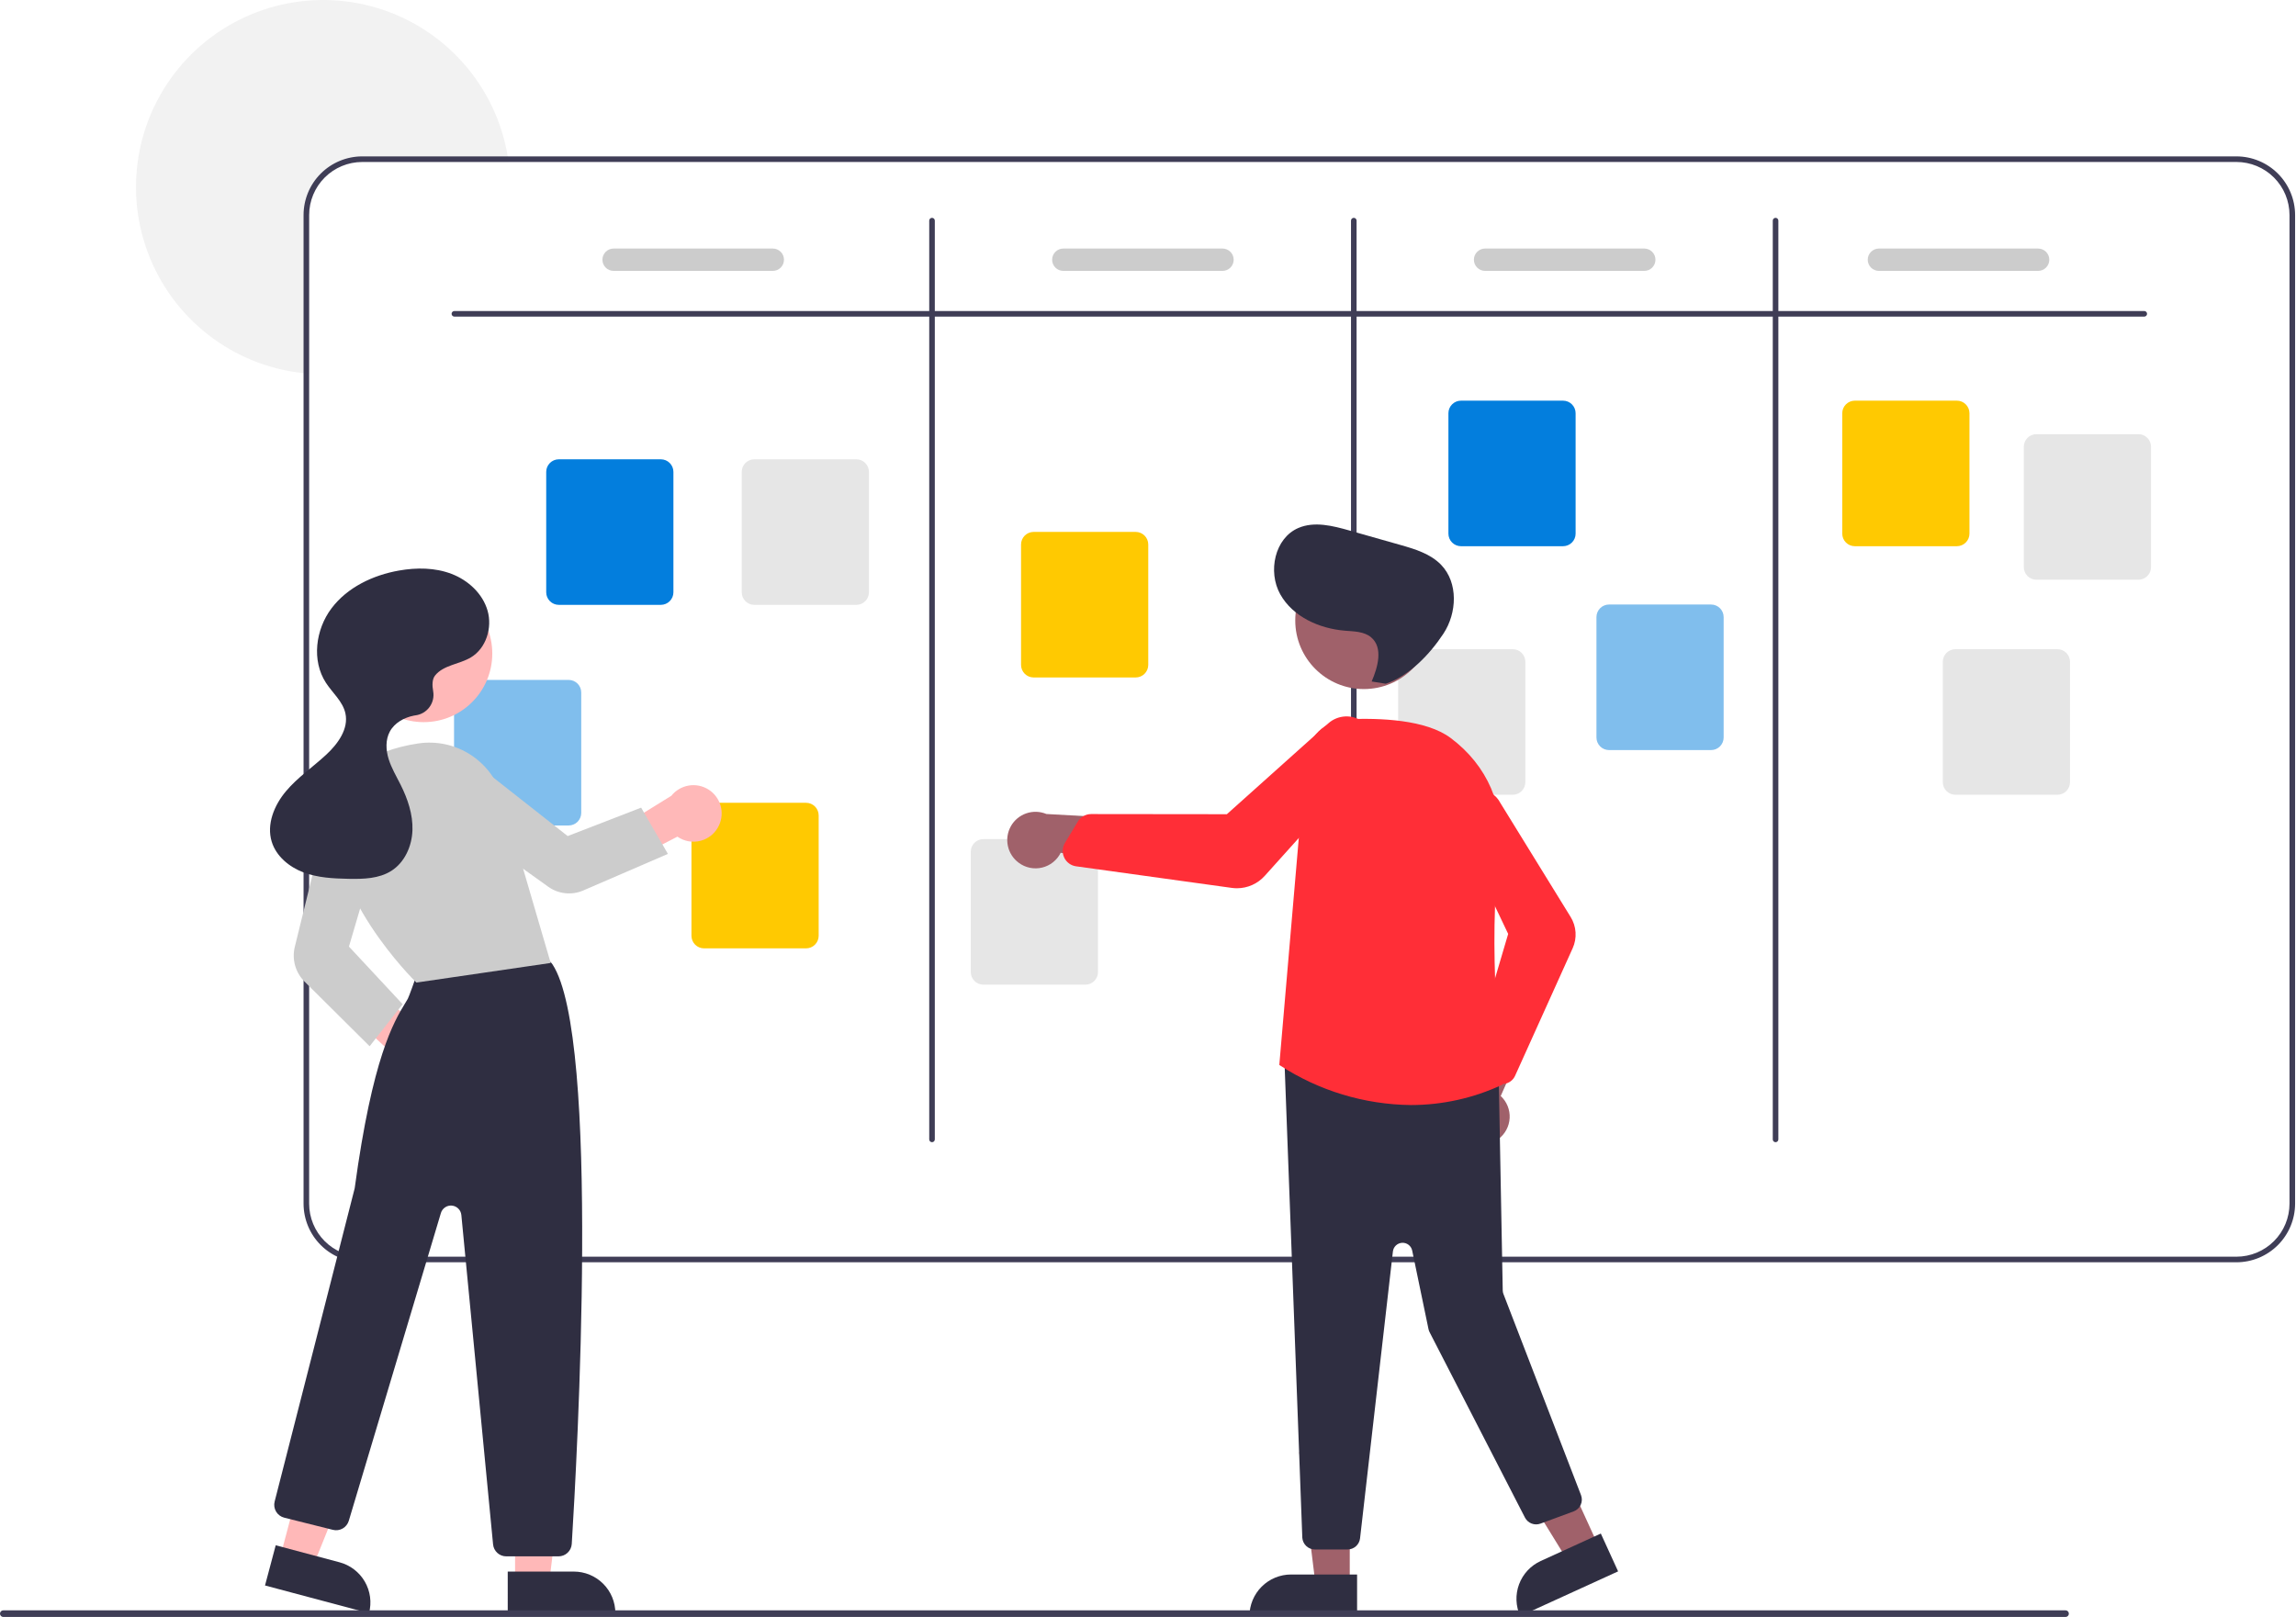 <svg xmlns="http://www.w3.org/2000/svg" width="822" height="579" viewBox="0 0 822 579" fill="none"><g clip-path="url(#clip0_1873_1625)"><path d="M182.076 58H129.676C124.638 58.005 119.808 60.008 116.246 63.57C112.684 67.132 110.681 71.962 110.676 77V133.81C110.006 133.77 109.336 133.71 108.676 133.63C96.262 132.324 84.46 127.576 74.6 119.921C64.74 112.266 57.215 102.009 52.872 90.306C48.53 78.604 47.543 65.92 50.023 53.687C52.504 41.453 58.352 30.156 66.909 21.068C75.467 11.98 86.392 5.464 98.455 2.254C110.518 -0.957 123.237 -0.733 135.18 2.899C147.122 6.53 157.813 13.426 166.046 22.809C174.279 32.191 179.727 43.687 181.776 56C181.886 56.66 181.986 57.33 182.076 58Z" fill="#F2F2F2"></path><path d="M800.677 56H129.677C124.109 56.006 118.771 58.221 114.834 62.157C110.897 66.094 108.683 71.432 108.677 77V431C108.683 436.568 110.897 441.906 114.834 445.842C118.771 449.779 124.109 451.994 129.677 452H800.677C806.244 451.994 811.582 449.779 815.519 445.842C819.456 441.906 821.671 436.568 821.677 431V77C821.671 71.432 819.456 66.094 815.519 62.157C811.582 58.221 806.244 56.006 800.677 56ZM819.677 431C819.672 436.038 817.669 440.868 814.107 444.43C810.545 447.992 805.714 449.995 800.677 450H129.677C124.639 449.995 119.809 447.992 116.247 444.43C112.685 440.868 110.681 436.038 110.677 431V77C110.681 71.962 112.685 67.132 116.247 63.57C119.809 60.008 124.639 58.005 129.677 58H800.677C805.714 58.005 810.545 60.008 814.107 63.57C817.669 67.132 819.672 71.962 819.677 77V431Z" fill="#3F3D56"></path><path d="M767.676 113.37H162.676C162.411 113.37 162.156 113.264 161.969 113.077C161.781 112.889 161.676 112.635 161.676 112.37C161.676 112.104 161.781 111.85 161.969 111.663C162.156 111.475 162.411 111.37 162.676 111.37H767.676C767.941 111.37 768.195 111.475 768.383 111.663C768.57 111.85 768.676 112.104 768.676 112.37C768.676 112.635 768.57 112.889 768.383 113.077C768.195 113.264 767.941 113.37 767.676 113.37Z" fill="#3F3D56"></path><path d="M333.676 409C333.411 409 333.156 408.895 332.969 408.707C332.781 408.52 332.676 408.265 332.676 408V79C332.676 78.735 332.781 78.48 332.969 78.293C333.156 78.105 333.411 78 333.676 78C333.941 78 334.195 78.105 334.383 78.293C334.57 78.48 334.676 78.735 334.676 79V408C334.676 408.265 334.57 408.52 334.383 408.707C334.195 408.895 333.941 409 333.676 409Z" fill="#3F3D56"></path><path d="M484.676 409C484.411 409 484.156 408.895 483.969 408.707C483.781 408.52 483.676 408.265 483.676 408V79C483.676 78.735 483.781 78.48 483.969 78.293C484.156 78.105 484.411 78 484.676 78C484.941 78 485.195 78.105 485.383 78.293C485.57 78.48 485.676 78.735 485.676 79V408C485.676 408.265 485.57 408.52 485.383 408.707C485.195 408.895 484.941 409 484.676 409Z" fill="#3F3D56"></path><path d="M635.676 409C635.411 409 635.156 408.895 634.969 408.707C634.781 408.52 634.676 408.265 634.676 408V79C634.676 78.735 634.781 78.48 634.969 78.293C635.156 78.105 635.411 78 635.676 78C635.941 78 636.195 78.105 636.383 78.293C636.57 78.48 636.676 78.735 636.676 79V408C636.676 408.265 636.57 408.52 636.383 408.707C636.195 408.895 635.941 409 635.676 409Z" fill="#3F3D56"></path><path d="M236.592 216.587H200.052C198.859 216.586 197.715 216.112 196.871 215.268C196.028 214.424 195.553 213.28 195.552 212.087V168.968C195.553 167.775 196.028 166.631 196.871 165.787C197.715 164.944 198.859 164.469 200.052 164.468H236.592C237.785 164.469 238.929 164.944 239.772 165.787C240.616 166.631 241.09 167.775 241.092 168.968V212.087C241.09 213.28 240.616 214.424 239.772 215.268C238.929 216.112 237.785 216.586 236.592 216.587Z" fill="#037EDD"></path><path d="M288.592 339.587H252.052C250.859 339.586 249.715 339.112 248.871 338.268C248.028 337.424 247.553 336.28 247.552 335.087V291.968C247.553 290.775 248.028 289.631 248.871 288.787C249.715 287.944 250.859 287.469 252.052 287.468H288.592C289.785 287.469 290.929 287.944 291.772 288.787C292.616 289.631 293.09 290.775 293.092 291.968V335.087C293.09 336.28 292.616 337.424 291.772 338.268C290.929 339.112 289.785 339.586 288.592 339.587Z" fill="#FFC901"></path><path d="M406.592 242.587H370.052C368.859 242.586 367.715 242.111 366.871 241.268C366.028 240.424 365.553 239.28 365.552 238.087V194.968C365.553 193.775 366.028 192.631 366.871 191.787C367.715 190.944 368.859 190.469 370.052 190.468H406.592C407.785 190.469 408.929 190.944 409.772 191.787C410.616 192.631 411.09 193.775 411.092 194.968V238.087C411.09 239.28 410.616 240.424 409.772 241.268C408.929 242.111 407.785 242.586 406.592 242.587Z" fill="#FFC901"></path><path d="M559.592 195.587H523.052C521.859 195.586 520.715 195.111 519.871 194.268C519.028 193.424 518.553 192.28 518.552 191.087V147.968C518.553 146.775 519.028 145.631 519.871 144.787C520.715 143.944 521.859 143.469 523.052 143.468H559.592C560.785 143.469 561.929 143.944 562.772 144.787C563.616 145.631 564.09 146.775 564.092 147.968V191.087C564.09 192.28 563.616 193.424 562.772 194.268C561.929 195.111 560.785 195.586 559.592 195.587Z" fill="#037EDD"></path><path d="M700.592 195.587H664.052C662.859 195.586 661.715 195.111 660.871 194.268C660.028 193.424 659.553 192.28 659.552 191.087V147.968C659.553 146.775 660.028 145.631 660.871 144.787C661.715 143.944 662.859 143.469 664.052 143.468H700.592C701.785 143.469 702.929 143.944 703.772 144.787C704.616 145.631 705.09 146.775 705.092 147.968V191.087C705.09 192.28 704.616 193.424 703.772 194.268C702.929 195.111 701.785 195.586 700.592 195.587Z" fill="#FFC901"></path><path d="M765.592 207.587H729.052C727.859 207.586 726.715 207.111 725.871 206.268C725.028 205.424 724.553 204.28 724.552 203.087V159.968C724.553 158.775 725.028 157.631 725.871 156.787C726.715 155.944 727.859 155.469 729.052 155.468H765.592C766.785 155.469 767.929 155.944 768.772 156.787C769.616 157.631 770.09 158.775 770.092 159.968V203.087C770.09 204.28 769.616 205.424 768.772 206.268C767.929 207.111 766.785 207.586 765.592 207.587Z" fill="#E6E6E6"></path><path d="M736.592 284.587H700.052C698.859 284.586 697.715 284.111 696.871 283.268C696.028 282.424 695.553 281.28 695.552 280.087V236.968C695.553 235.775 696.028 234.631 696.871 233.787C697.715 232.944 698.859 232.469 700.052 232.468H736.592C737.785 232.469 738.929 232.944 739.772 233.787C740.616 234.631 741.09 235.775 741.092 236.968V280.087C741.09 281.28 740.616 282.424 739.772 283.268C738.929 284.111 737.785 284.586 736.592 284.587Z" fill="#E6E6E6"></path><path d="M612.592 268.587H576.052C574.859 268.586 573.715 268.111 572.871 267.268C572.028 266.424 571.553 265.28 571.552 264.087V220.968C571.553 219.775 572.028 218.631 572.871 217.787C573.715 216.944 574.859 216.469 576.052 216.468H612.592C613.785 216.469 614.929 216.944 615.772 217.787C616.616 218.631 617.09 219.775 617.092 220.968V264.087C617.09 265.28 616.616 266.424 615.772 267.268C614.929 268.111 613.785 268.586 612.592 268.587Z" fill="#037EDD" fill-opacity="0.5"></path><path d="M541.592 284.587H505.052C503.859 284.586 502.715 284.111 501.871 283.268C501.028 282.424 500.553 281.28 500.552 280.087V236.968C500.553 235.775 501.028 234.631 501.871 233.787C502.715 232.944 503.859 232.469 505.052 232.468H541.592C542.785 232.469 543.929 232.944 544.772 233.787C545.616 234.631 546.09 235.775 546.092 236.968V280.087C546.09 281.28 545.616 282.424 544.772 283.268C543.929 284.111 542.785 284.586 541.592 284.587Z" fill="#E6E6E6"></path><path d="M388.592 352.587H352.052C350.859 352.586 349.715 352.111 348.871 351.268C348.028 350.424 347.553 349.28 347.552 348.087V304.968C347.553 303.775 348.028 302.631 348.871 301.787C349.715 300.944 350.859 300.469 352.052 300.468H388.592C389.785 300.469 390.929 300.944 391.772 301.787C392.616 302.631 393.09 303.775 393.092 304.968V348.087C393.09 349.28 392.616 350.424 391.772 351.268C390.929 352.111 389.785 352.586 388.592 352.587Z" fill="#E6E6E6"></path><path d="M203.592 295.587H167.052C165.859 295.586 164.715 295.112 163.871 294.268C163.028 293.424 162.553 292.28 162.552 291.087V247.968C162.553 246.775 163.028 245.631 163.871 244.787C164.715 243.944 165.859 243.469 167.052 243.468H203.592C204.785 243.469 205.929 243.944 206.772 244.787C207.616 245.631 208.09 246.775 208.092 247.968V291.087C208.09 292.28 207.616 293.424 206.772 294.268C205.929 295.112 204.785 295.586 203.592 295.587Z" fill="#037EDD" fill-opacity="0.5"></path><path d="M306.592 216.587H270.052C268.859 216.586 267.715 216.112 266.871 215.268C266.028 214.424 265.553 213.28 265.552 212.087V168.968C265.553 167.775 266.028 166.631 266.871 165.787C267.715 164.944 268.859 164.469 270.052 164.468H306.592C307.785 164.469 308.929 164.944 309.772 165.787C310.616 166.631 311.09 167.775 311.092 168.968V212.087C311.09 213.28 310.616 214.424 309.772 215.268C308.929 216.112 307.785 216.586 306.592 216.587Z" fill="#E6E6E6"></path><path d="M276.676 97H219.676C218.615 97 217.597 96.579 216.847 95.828C216.097 95.078 215.676 94.061 215.676 93C215.676 91.939 216.097 90.922 216.847 90.172C217.597 89.421 218.615 89 219.676 89H276.676C277.737 89 278.754 89.421 279.504 90.172C280.254 90.922 280.676 91.939 280.676 93C280.676 94.061 280.254 95.078 279.504 95.828C278.754 96.579 277.737 97 276.676 97Z" fill="#CCCCCC"></path><path d="M437.676 97H380.676C379.615 97 378.597 96.579 377.847 95.828C377.097 95.078 376.676 94.061 376.676 93C376.676 91.939 377.097 90.922 377.847 90.172C378.597 89.421 379.615 89 380.676 89H437.676C438.737 89 439.754 89.421 440.504 90.172C441.254 90.922 441.676 91.939 441.676 93C441.676 94.061 441.254 95.078 440.504 95.828C439.754 96.579 438.737 97 437.676 97Z" fill="#CCCCCC"></path><path d="M588.676 97H531.676C530.615 97 529.597 96.579 528.847 95.828C528.097 95.078 527.676 94.061 527.676 93C527.676 91.939 528.097 90.922 528.847 90.172C529.597 89.421 530.615 89 531.676 89H588.676C589.737 89 590.754 89.421 591.504 90.172C592.254 90.922 592.676 91.939 592.676 93C592.676 94.061 592.254 95.078 591.504 95.828C590.754 96.579 589.737 97 588.676 97Z" fill="#CCCCCC"></path><path d="M729.676 97H672.676C671.615 97 670.597 96.579 669.847 95.828C669.097 95.078 668.676 94.061 668.676 93C668.676 91.939 669.097 90.922 669.847 90.172C670.597 89.421 671.615 89 672.676 89H729.676C730.737 89 731.754 89.421 732.504 90.172C733.254 90.922 733.676 91.939 733.676 93C733.676 94.061 733.254 95.078 732.504 95.828C731.754 96.579 730.737 97 729.676 97Z" fill="#CCCCCC"></path><path d="M149.01 389.891C147.547 389.748 146.133 389.285 144.868 388.537C143.603 387.788 142.517 386.771 141.688 385.557C140.858 384.343 140.305 382.962 140.067 381.512C139.829 380.061 139.912 378.576 140.31 377.161L114.677 353.299L128.23 349.861L153.435 370.305C155.768 371.131 157.717 372.785 158.913 374.952C160.108 377.119 160.467 379.65 159.922 382.064C159.376 384.478 157.964 386.608 155.953 388.051C153.942 389.493 151.471 390.148 149.01 389.891Z" fill="#FFB8B8"></path><path d="M184.404 566.253H196.664L202.496 518.965H184.402L184.404 566.253Z" fill="#FFB8B8"></path><path d="M220.308 577.636L181.777 577.638L181.776 562.751L205.42 562.75C209.368 562.749 213.155 564.318 215.947 567.109C218.739 569.901 220.307 573.688 220.308 577.636Z" fill="#2F2E41"></path><path d="M100.345 557.401L112.193 560.555L129.994 516.359L112.509 511.705L100.345 557.401Z" fill="#FFB8B8"></path><path d="M132.113 577.64L94.879 567.729L98.708 553.343L121.557 559.425C125.372 560.44 128.628 562.93 130.607 566.346C132.587 569.762 133.129 573.824 132.113 577.64Z" fill="#2F2E41"></path><path d="M199.961 557.3H181.253C180.072 557.304 178.931 556.865 178.057 556.071C177.182 555.276 176.636 554.183 176.527 553.007L165.171 435.075C165.088 434.21 164.706 433.401 164.092 432.786C163.478 432.171 162.67 431.788 161.805 431.704C160.94 431.619 160.072 431.838 159.351 432.323C158.629 432.807 158.099 433.527 157.85 434.36L124.876 544.559C124.528 545.731 123.74 546.722 122.678 547.327C121.616 547.932 120.362 548.103 119.176 547.805L101.773 543.454C101.166 543.302 100.595 543.032 100.092 542.658C99.59 542.285 99.166 541.815 98.846 541.278C98.525 540.74 98.314 540.144 98.225 539.524C98.136 538.904 98.17 538.273 98.326 537.667C98.61 536.556 126.737 426.638 126.982 425.509C133.355 378.541 140.979 365.955 145.075 359.194C145.414 358.635 145.726 358.12 146.006 357.634C146.358 357.025 148.519 350.989 149.89 347.069C150.068 346.431 150.376 345.838 150.796 345.325C151.215 344.813 151.735 344.393 152.325 344.092C169.536 335.29 189.673 341.383 195.434 343.46C196.389 343.796 197.21 344.433 197.772 345.275C215.057 371.346 206.575 522.766 204.699 552.856C204.62 554.06 204.087 555.189 203.208 556.014C202.328 556.839 201.167 557.299 199.961 557.3Z" fill="#2F2E41"></path><path d="M151.684 258.585C165.249 258.585 176.245 247.589 176.245 234.024C176.245 220.46 165.249 209.463 151.684 209.463C138.119 209.463 127.123 220.46 127.123 234.024C127.123 247.589 138.119 258.585 151.684 258.585Z" fill="#FFB8B8"></path><path d="M149.081 351.837L148.905 351.666C148.574 351.346 115.849 319.287 120.084 289.642C121.896 276.962 132.155 268.861 149.752 266.211C156.217 265.251 162.811 266.657 168.323 270.17C173.834 273.683 177.892 279.067 179.752 285.333L197.152 344.817L149.081 351.837Z" fill="#CCCCCC"></path><path d="M132.333 374.641L109.015 351.47C107.42 349.877 106.263 347.9 105.653 345.73C105.044 343.56 105.003 341.269 105.535 339.079L116.824 293.16C117.162 291.784 117.779 290.492 118.636 289.364C119.494 288.236 120.574 287.296 121.809 286.602C123.045 285.909 124.409 285.476 125.819 285.331C127.228 285.186 128.653 285.332 130.003 285.759C132.578 286.589 134.729 288.389 136 290.777C137.271 293.165 137.562 295.954 136.813 298.553L124.928 338.95L144.146 359.586L132.333 374.641Z" fill="#CCCCCC"></path><path d="M257.405 295.562C256.788 296.897 255.887 298.08 254.763 299.028C253.64 299.977 252.322 300.667 250.903 301.051C249.484 301.435 247.998 301.504 246.55 301.251C245.102 300.999 243.727 300.432 242.521 299.591L211.392 315.725L212.767 302.02L240.364 284.941C241.912 283.009 244.114 281.712 246.554 281.296C248.994 280.88 251.502 281.373 253.602 282.683C255.703 283.992 257.25 286.026 257.951 288.4C258.652 290.774 258.457 293.322 257.405 295.562Z" fill="#FFB8B8"></path><path d="M239.122 305.765L208.775 318.878C206.755 319.744 204.547 320.076 202.362 319.842C200.177 319.607 198.088 318.815 196.298 317.54L157.709 289.891C156.558 289.066 155.588 288.013 154.859 286.798C154.131 285.582 153.659 284.23 153.474 282.826C153.289 281.421 153.395 279.993 153.784 278.631C154.173 277.268 154.837 276 155.736 274.905C157.463 272.823 159.933 271.494 162.622 271.202C165.312 270.909 168.01 271.675 170.144 273.337L203.233 299.379L229.533 289.204L239.122 305.765Z" fill="#CCCCCC"></path><path d="M155.756 241.895C158.786 238.098 164.447 237.894 168.609 235.39C174.061 232.11 176.315 224.779 174.558 218.664C172.801 212.549 167.62 207.783 161.68 205.504C155.739 203.224 149.13 203.196 142.864 204.298C133.534 205.939 124.348 210.293 118.657 217.867C112.967 225.441 111.519 236.533 116.676 244.479C119.046 248.132 122.705 251.147 123.651 255.397C124.894 260.976 120.98 266.357 116.787 270.243C112.01 274.669 106.53 278.376 102.345 283.365C98.16 288.355 95.37 295.172 97.279 301.398C98.879 306.614 103.535 310.457 108.641 312.382C113.746 314.306 119.307 314.584 124.762 314.691C130.059 314.795 135.685 314.666 140.148 311.81C144.925 308.752 147.476 302.951 147.664 297.283C147.852 291.614 145.958 286.06 143.419 280.988C141.906 277.965 140.147 275.036 139.141 271.808C138.136 268.58 137.961 264.918 139.572 261.945C141.264 258.82 144.689 256.936 148.176 256.251C148.357 256.215 148.549 256.184 148.749 256.155C149.741 256.027 150.697 255.698 151.559 255.189C152.42 254.681 153.17 254.003 153.762 253.196C154.354 252.39 154.776 251.472 155.003 250.497C155.23 249.523 155.257 248.513 155.082 247.528C154.685 245.313 154.72 243.194 155.756 241.895Z" fill="#2F2E41"></path><path d="M483.229 567.3H470.969L465.137 520.012L483.231 520.013L483.229 567.3Z" fill="#A0616A"></path><path d="M462.212 563.797H485.856V578.684H447.325C447.325 576.729 447.71 574.793 448.458 572.987C449.207 571.181 450.303 569.54 451.685 568.157C453.068 566.775 454.709 565.678 456.515 564.93C458.321 564.182 460.257 563.797 462.212 563.797Z" fill="#2F2E41"></path><path d="M572.184 553.413L561.033 558.506L536.079 517.917L552.538 510.399L572.184 553.413Z" fill="#A0616A"></path><path d="M551.612 558.959L573.118 549.135L579.303 562.677L544.255 578.685C543.443 576.907 542.989 574.986 542.919 573.032C542.849 571.078 543.165 569.13 543.848 567.298C544.531 565.466 545.568 563.787 546.9 562.356C548.232 560.925 549.833 559.771 551.612 558.959Z" fill="#2F2E41"></path><path d="M536.481 407.857C537.656 406.973 538.622 405.842 539.313 404.544C540.003 403.247 540.4 401.813 540.477 400.345C540.553 398.877 540.307 397.41 539.755 396.047C539.203 394.685 538.359 393.46 537.282 392.459L551.694 359.759L533.385 362.862L522.507 393.438C520.945 395.358 520.141 397.785 520.249 400.257C520.356 402.73 521.367 405.077 523.089 406.855C524.812 408.632 527.127 409.716 529.595 409.901C532.063 410.085 534.513 409.358 536.481 407.857Z" fill="#A0616A"></path><path d="M482.448 554.832H470.736C469.6 554.828 468.507 554.396 467.675 553.623C466.844 552.849 466.334 551.791 466.247 550.658L459.86 380.099C459.813 379.446 459.909 378.79 460.141 378.177C460.374 377.564 460.737 377.01 461.206 376.552C461.675 376.095 462.239 375.745 462.857 375.528C463.475 375.311 464.134 375.231 464.786 375.295L532.521 382.488C533.618 382.595 534.639 383.102 535.387 383.912C536.136 384.722 536.562 385.779 536.583 386.882L538.002 462.117C538.01 462.525 538.089 462.929 538.236 463.31L566.021 535.363C566.236 535.92 566.338 536.513 566.321 537.11C566.304 537.706 566.169 538.293 565.923 538.837C565.677 539.38 565.325 539.87 564.888 540.276C564.451 540.682 563.938 540.998 563.378 541.204L551.51 545.577C550.479 545.956 549.345 545.946 548.321 545.547C547.298 545.149 546.455 544.39 545.953 543.413L511.82 477.044C511.634 476.683 511.498 476.299 511.416 475.901L505.585 447.807C505.416 446.993 504.962 446.265 504.305 445.755C503.648 445.244 502.831 444.985 502 445.022C501.169 445.06 500.378 445.392 499.77 445.96C499.162 446.528 498.776 447.293 498.681 448.12L486.919 550.844C486.793 551.941 486.268 552.955 485.444 553.69C484.619 554.426 483.553 554.832 482.448 554.832Z" fill="#2F2E41"></path><path d="M488.28 246.739C501.844 246.739 512.841 235.742 512.841 222.178C512.841 208.613 501.844 197.617 488.28 197.617C474.715 197.617 463.719 208.613 463.719 222.178C463.719 235.742 474.715 246.739 488.28 246.739Z" fill="#A0616A"></path><path d="M505.124 395.695C488.468 395.511 472.209 390.586 458.251 381.497L458.012 381.332L458.036 381.042L467.431 271.626C467.755 267.914 469.412 264.445 472.096 261.86C474.78 259.275 478.309 257.749 482.03 257.564C494.206 257.005 510.561 257.71 519.316 264.231C532.547 274.085 538.924 288.925 536.812 304.943C532.432 338.162 537.394 382.973 537.974 387.973L538.016 388.333L537.686 388.484C527.486 393.23 516.373 395.69 505.124 395.695Z" fill="#FF2E37"></path><path d="M537.86 388.158C537.168 388.157 536.483 388.012 535.85 387.733C535.216 387.454 534.647 387.046 534.179 386.536L528.807 380.675C528.226 380.037 527.819 379.262 527.625 378.422C527.431 377.582 527.456 376.707 527.698 375.88L539.948 334.416L521.309 295.272C520.438 293.44 520.225 291.364 520.705 289.393C521.128 287.663 522.065 286.101 523.394 284.915C524.722 283.728 526.379 282.972 528.146 282.747C529.912 282.521 531.706 282.836 533.29 283.651C534.874 284.465 536.174 285.741 537.018 287.309L562.313 328.351C563.34 330.016 563.943 331.908 564.069 333.86C564.194 335.813 563.839 337.766 563.033 339.549L542.423 385.214C542.083 385.969 541.561 386.627 540.904 387.13C540.246 387.633 539.474 387.964 538.657 388.094C538.393 388.136 538.127 388.158 537.86 388.158Z" fill="#FF2E37"></path><path d="M364.738 308.953C365.918 309.83 367.275 310.438 368.715 310.734C370.155 311.03 371.643 311.007 373.073 310.666C374.503 310.324 375.841 309.674 376.992 308.76C378.143 307.846 379.08 306.691 379.737 305.375L415.175 309.971L407.031 293.283L374.627 291.477C372.344 290.52 369.79 290.434 367.448 291.235C365.106 292.036 363.139 293.669 361.92 295.823C360.701 297.977 360.315 300.503 360.835 302.923C361.354 305.343 362.743 307.489 364.738 308.953Z" fill="#A0616A"></path><path d="M442.85 318.067C442.233 318.067 441.616 318.024 441.005 317.939L385.254 310.207C384.343 310.082 383.477 309.732 382.735 309.189C381.993 308.645 381.398 307.926 381.003 307.095C380.876 306.828 380.769 306.551 380.685 306.266C380.47 305.528 380.409 304.753 380.508 303.99C380.607 303.228 380.863 302.494 381.26 301.835L385.874 294.186C386.37 293.368 387.068 292.692 387.901 292.222C388.734 291.751 389.673 291.503 390.63 291.5H390.637L439.233 291.555L475.527 259.038C477.216 257.529 479.372 256.647 481.634 256.539C483.62 256.447 485.588 256.959 487.277 258.008C488.966 259.057 490.298 260.593 491.097 262.414C491.895 264.235 492.123 266.255 491.75 268.209C491.376 270.162 490.42 271.956 489.007 273.354L452.792 313.633C451.538 315.028 450.005 316.144 448.293 316.908C446.58 317.672 444.725 318.067 442.85 318.067Z" fill="#FF2E37"></path><path d="M491.072 244.028C493.317 238.833 495.216 231.915 490.911 228.243C488.414 226.112 484.817 226.108 481.545 225.843C472.328 225.096 462.84 220.855 458.335 212.78C453.829 204.704 456.345 192.695 464.845 189.052C470.574 186.596 477.142 188.269 483.139 189.969L501.145 195.075C506.495 196.592 512.112 198.265 515.964 202.277C522.107 208.674 521.648 219.488 516.769 226.895C511.89 234.301 504.542 242.025 496.131 244.837L491.072 244.028Z" fill="#2F2E41"></path><path d="M739.484 579.009H1.19C1.034 579.01 0.878 578.979 0.734 578.92C0.589 578.86 0.457 578.772 0.346 578.662C0.235 578.551 0.147 578.42 0.087 578.275C0.027 578.13 -0.004 577.975 -0.004 577.819C-0.004 577.662 0.027 577.507 0.087 577.362C0.147 577.218 0.235 577.086 0.346 576.975C0.457 576.865 0.589 576.777 0.734 576.718C0.878 576.658 1.034 576.627 1.19 576.628H739.484C739.641 576.627 739.796 576.658 739.941 576.718C740.086 576.777 740.217 576.865 740.328 576.975C740.439 577.086 740.527 577.218 740.587 577.362C740.647 577.507 740.678 577.662 740.678 577.819C740.678 577.975 740.647 578.13 740.587 578.275C740.527 578.42 740.439 578.551 740.328 578.662C740.217 578.772 740.086 578.86 739.941 578.92C739.796 578.979 739.641 579.01 739.484 579.009Z" fill="#3F3D56"></path></g><defs><clipPath id="clip0_1873_1625"><rect width="821.676" height="579.01" fill="white"></rect></clipPath></defs></svg>